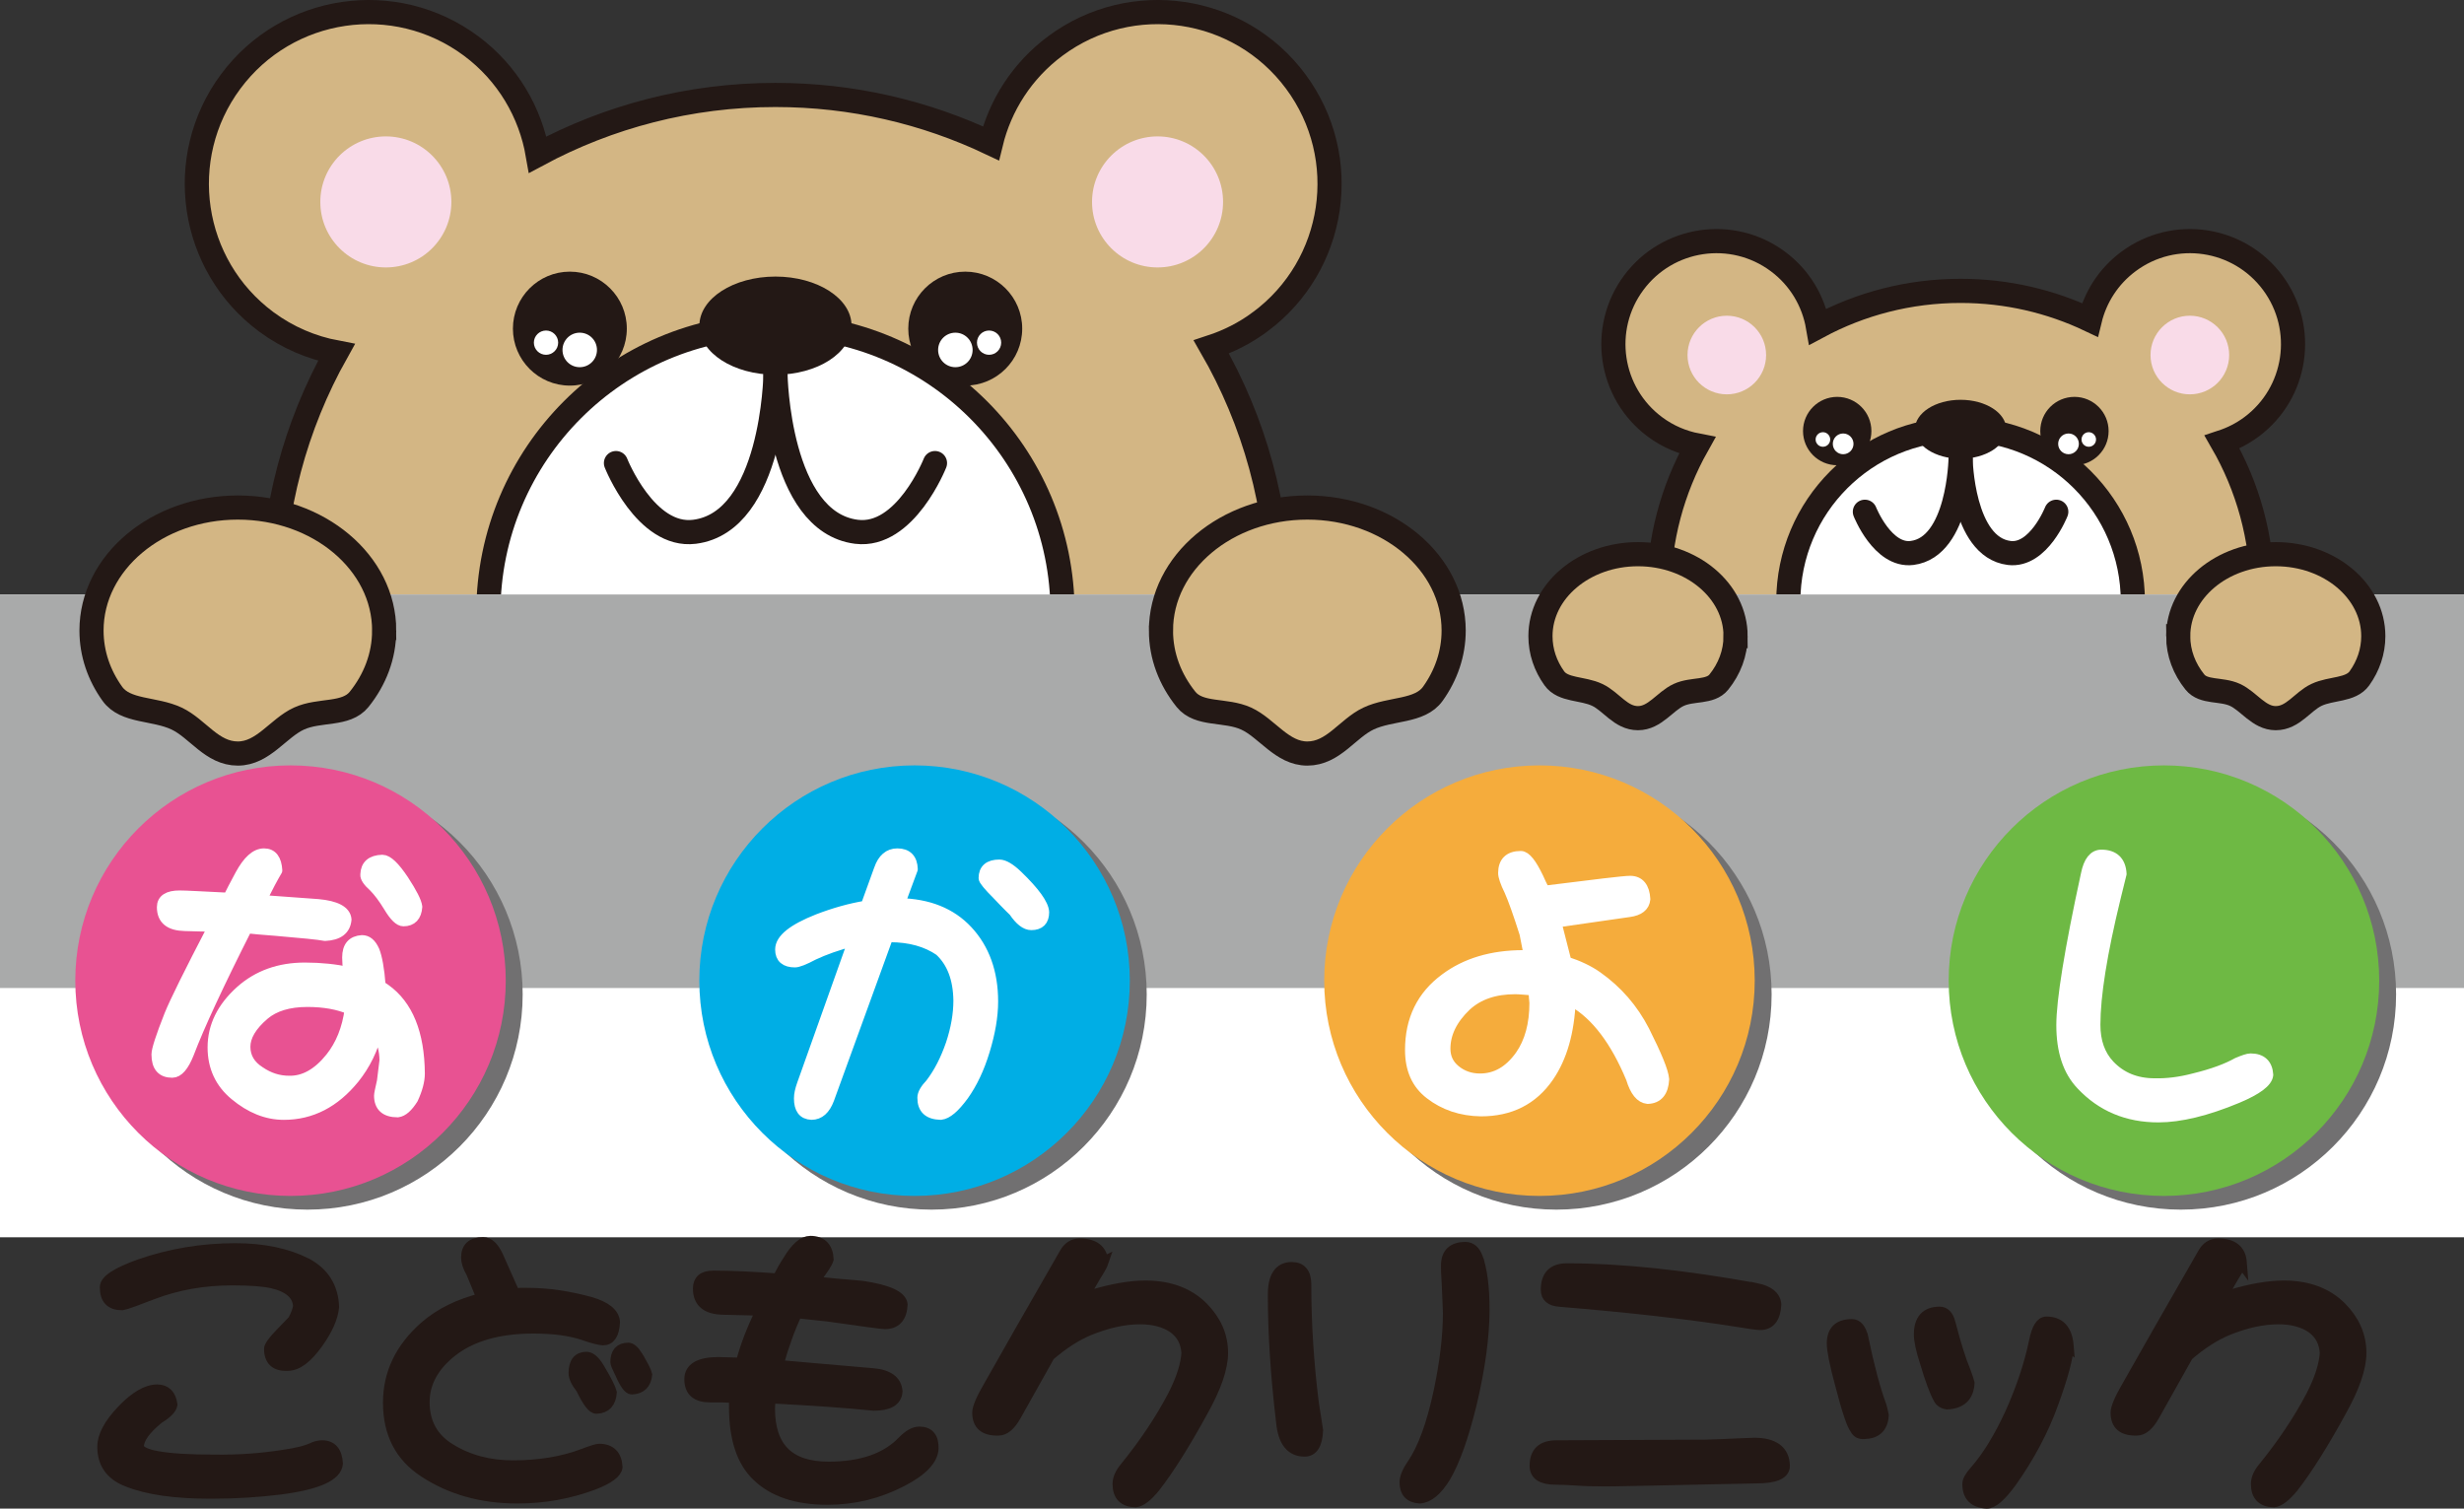 <?xml version="1.0" encoding="UTF-8"?><svg id="_レイヤー_2" xmlns="http://www.w3.org/2000/svg" viewBox="0 0 188 115.101"><rect x="0" y="0" width="188" height="115.101" fill="#333333" stroke="none"/><defs><style>.cls-1,.cls-2,.cls-3,.cls-4{stroke:#231815;}.cls-1,.cls-5{fill:#231815;}.cls-1,.cls-6{stroke-width:.835px;}.cls-2{fill:none;}.cls-2,.cls-3,.cls-4{stroke-width:1.843px;}.cls-2,.cls-6{stroke-linecap:round;stroke-linejoin:round;}.cls-7{fill:#f9dbe8;}.cls-8{fill:#00aee5;}.cls-9{fill:#f5ac3c;}.cls-10,.cls-4,.cls-6{fill:#fff;}.cls-11{fill:#e85292;}.cls-12{fill:#a9aaaa;}.cls-13{fill:#717071;}.cls-14{fill:#6eb944;}.cls-3{fill:#d3b684;}.cls-6{stroke:#fff;}</style></defs><g id="_レイヤー_1-2"><path class="cls-3" d="m171.776,32.577c3.491-2.587,4.217-7.513,1.633-11-2.591-3.489-7.515-4.22-11.003-1.631-1.536,1.139-2.537,2.736-2.955,4.461-2.991-1.418-6.33-2.214-9.862-2.214-3.936,0-7.642.989-10.881,2.73-.333-1.921-1.369-3.724-3.059-4.977-3.486-2.589-8.414-1.858-11,1.631-2.587,3.486-1.858,8.413,1.63,11.0.985.731,2.086,1.188,3.216,1.405-1.867,3.323-2.934,7.154-2.934,11.238,0,12.721,10.311,23.031,23.029,23.031,12.721,0,23.03-10.311,23.03-23.031,0-4.183-1.121-8.106-3.074-11.491.781-.258,1.534-.636,2.231-1.153Z"/><path class="cls-4" d="m136.447,45.897c0,7.26,5.887,13.145,13.143,13.145,7.26,0,13.144-5.885,13.144-13.145,0-7.261-5.884-13.145-13.144-13.145-7.256,0-13.143,5.884-13.143,13.145Z"/><path class="cls-5" d="m153.075,32.751c0,1.243-1.562,2.248-3.485,2.248s-3.483-1.004-3.483-2.248c0-1.239,1.56-2.248,3.483-2.248s3.485,1.008,3.485,2.248Z"/><path class="cls-2" d="m142.288,39.045s1.354,3.425,3.597,3.144c3.593-.447,3.705-7.19,3.705-7.19"/><path class="cls-2" d="m156.891,39.045s-1.35,3.425-3.594,3.144c-3.594-.447-3.707-7.19-3.707-7.19"/><path class="cls-5" d="m142.785,32.889c0,1.443-1.168,2.607-2.609,2.607-1.437,0-2.608-1.165-2.608-2.607,0-1.441,1.171-2.609,2.608-2.609,1.441,0,2.609,1.168,2.609,2.609Z"/><path class="cls-10" d="m141.42,33.866c0,.436-.354.79-.791.79-.435,0-.788-.354-.788-.79,0-.439.353-.793.788-.793.437,0,.791.354.791.793Z"/><path class="cls-10" d="m139.643,33.532c0,.305-.25.555-.555.555-.308,0-.559-.25-.559-.555,0-.305.251-.557.559-.557.305,0,.555.252.555.557Z"/><path class="cls-5" d="m155.67,32.889c0,1.443,1.166,2.607,2.609,2.607,1.436,0,2.606-1.165,2.606-2.607,0-1.441-1.17-2.609-2.606-2.609-1.443,0-2.609,1.168-2.609,2.609Z"/><path class="cls-10" d="m157.035,33.866c0,.436.353.79.793.79.434,0,.787-.354.787-.79,0-.439-.353-.793-.787-.793-.439,0-.793.354-.793.793Z"/><path class="cls-10" d="m158.817,33.532c0,.305.246.555.551.555.307,0,.557-.25.557-.555,0-.305-.25-.557-.557-.557-.306,0-.551.252-.551.557Z"/><path class="cls-7" d="m134.752,27.087c0,1.658-1.34,3-2.997,3s-2.999-1.341-2.999-3c0-1.654,1.343-2.999,2.999-2.999s2.997,1.345,2.997,2.999Z"/><path class="cls-7" d="m164.082,27.087c0,1.658,1.345,3,2.998,3,1.66,0,3.003-1.341,3.003-3,0-1.654-1.343-2.999-3.003-2.999-1.653,0-2.998,1.345-2.998,2.999Z"/><path class="cls-3" d="m96.147,24.555c5.812-4.312,7.028-12.52,2.717-18.335-4.314-5.814-12.522-7.03-18.335-2.718-2.561,1.9-4.228,4.56-4.925,7.435-4.982-2.364-10.553-3.692-16.436-3.692-6.562,0-12.736,1.65-18.138,4.552-.555-3.2-2.28-6.206-5.094-8.295C30.121-.81,21.913.406,17.6,6.22c-4.315,5.815-3.097,14.023,2.716,18.335,1.641,1.216,3.475,1.979,5.354,2.335-3.107,5.543-4.884,11.931-4.884,18.738,0,21.199,17.183,38.384,38.382,38.384s38.383-17.185,38.383-38.384c0-6.978-1.873-13.515-5.129-19.154,1.306-.429,2.563-1.056,3.724-1.919Z"/><path class="cls-4" d="m37.262,46.753c0,12.098,9.807,21.906,21.906,21.906,12.097,0,21.905-9.808,21.905-21.906,0-12.099-9.808-21.909-21.905-21.909-12.098,0-21.906,9.81-21.906,21.909Z"/><path class="cls-5" d="m64.972,24.846c0,2.067-2.598,3.745-5.804,3.745-3.206,0-5.805-1.678-5.805-3.745s2.598-3.745,5.805-3.745c3.206,0,5.804,1.678,5.804,3.745Z"/><path class="cls-2" d="m46.997,35.331s2.258,5.711,5.99,5.242c5.995-.75,6.181-11.983,6.181-11.983"/><path class="cls-2" d="m71.338,35.331s-2.256,5.711-5.992,5.242c-5.989-.75-6.177-11.983-6.177-11.983"/><rect class="cls-10" y="45.357" width="188" height="49.043"/><rect class="cls-12" y="45.357" width="188" height="30.025"/><path class="cls-5" d="m47.825,25.073c0,2.402-1.944,4.347-4.346,4.347-2.398,0-4.344-1.945-4.344-4.347,0-2.398,1.946-4.347,4.344-4.347,2.401,0,4.346,1.949,4.346,4.347Z"/><path class="cls-10" d="m45.548,26.7c0,.726-.586,1.315-1.318,1.315-.726,0-1.312-.589-1.312-1.315,0-.729.586-1.318,1.312-1.318.732,0,1.318.589,1.318,1.318Z"/><path class="cls-10" d="m42.588,26.142c0,.513-.418.928-.927.928-.51,0-.927-.415-.927-.928,0-.509.417-.924.927-.924.509,0,.927.415.927.924Z"/><path class="cls-5" d="m69.3,25.073c0,2.402,1.945,4.347,4.346,4.347,2.4,0,4.347-1.945,4.347-4.347,0-2.398-1.948-4.347-4.347-4.347-2.401,0-4.346,1.949-4.346,4.347Z"/><path class="cls-10" d="m71.577,26.7c0,.726.588,1.315,1.318,1.315.726,0,1.314-.589,1.314-1.315,0-.729-.588-1.318-1.314-1.318-.729,0-1.318.589-1.318,1.318Z"/><path class="cls-10" d="m74.541,26.142c0,.513.415.928.923.928.512,0,.925-.415.925-.928,0-.509-.413-.924-.925-.924-.508,0-.923.415-.923.924Z"/><path class="cls-7" d="m34.439,15.405c0,2.762-2.237,5-4.997,5-2.763,0-5.002-2.237-5.002-5,0-2.76,2.239-4.998,5.002-4.998,2.76,0,4.997,2.239,4.997,4.998Z"/><path class="cls-7" d="m83.321,15.405c0,2.762,2.241,5,5.001,5,2.761,0,4.996-2.237,4.996-5,0-2.76-2.235-4.998-4.996-4.998-2.76,0-5.001,2.239-5.001,4.998Z"/><path class="cls-3" d="m29.311,48.108c0,1.946-.705,3.751-1.911,5.252-1,1.24-3.016.745-4.59,1.465-1.584.726-2.73,2.667-4.664,2.667-1.987,0-3.053-1.9-4.666-2.667-1.693-.801-3.915-.494-4.91-1.894-1.01-1.408-1.588-3.061-1.588-4.823,0-5.181,4.998-9.384,11.165-9.384,6.166,0,11.165,4.203,11.165,9.384Z"/><path class="cls-3" d="m88.58,48.108c0,1.946.706,3.751,1.911,5.252,1.001,1.24,3.016.745,4.59,1.465,1.587.726,2.731,2.667,4.665,2.667,1.986,0,3.053-1.9,4.664-2.667,1.695-.801,3.917-.494,4.915-1.894,1.008-1.408,1.587-3.061,1.587-4.823,0-5.181-5.001-9.384-11.166-9.384-6.167,0-11.166,4.203-11.166,9.384Z"/><path class="cls-3" d="m132.422,48.537c0,1.296-.471,2.504-1.274,3.501-.666.828-2.012.497-3.059.979-1.058.485-1.821,1.776-3.113,1.776-1.322,0-2.031-1.269-3.109-1.776-1.128-.534-2.61-.331-3.275-1.265-.673-.939-1.057-2.038-1.057-3.215,0-3.455,3.334-6.255,7.441-6.255,4.115,0,7.447,2.8,7.447,6.255Z"/><path class="cls-3" d="m166.193,48.537c0,1.296.47,2.504,1.275,3.501.664.828,2.009.497,3.058.979,1.06.485,1.823,1.776,3.109,1.776,1.327,0,2.037-1.269,3.11-1.776,1.132-.534,2.61-.331,3.278-1.265.671-.939,1.057-2.038,1.057-3.215,0-3.455-3.332-6.255-7.444-6.255-4.108,0-7.442,2.8-7.442,6.255Z"/><path class="cls-1" d="m13.12,107.166c-.049.316-.389.657-1.022,1.046-1.022.827-1.533,1.557-1.533,2.141,0,.681,1.922,1.046,5.814,1.046,1.776.024,3.528-.097,5.231-.365,1.046-.146,1.825-.34,2.36-.608.195-.073.414-.121.608-.121.73,0,1.119.462,1.168,1.362-.073.925-1.533,1.581-4.379,1.946-1.557.195-3.333.316-5.279.316-2.725,0-4.841-.292-6.398-.925-1.241-.486-1.849-1.363-1.849-2.628,0-.803.486-1.727,1.484-2.774.973-1.021,1.873-1.557,2.676-1.557.633,0,1.022.389,1.119,1.119Zm10.242-10.777c1.338.706,2.043,1.824,2.092,3.333-.073.803-.487,1.727-1.216,2.749-.803,1.119-1.557,1.703-2.287,1.703-.925.049-1.387-.389-1.387-1.265,0-.17.244-.535.779-1.095.632-.657.997-1.022,1.046-1.095.243-.463.365-.827.389-1.071-.049-.876-.73-1.484-2.044-1.776-.681-.146-1.679-.219-3.017-.219-2.19,0-4.209.365-6.058,1.07-1.265.487-2.043.779-2.336.827-.876,0-1.289-.438-1.289-1.338,0-.535.876-1.095,2.628-1.727,2.311-.803,4.744-1.216,7.299-1.216,2.141,0,3.941.389,5.401,1.119Z"/><path class="cls-1" d="m37.984,95.853l1.265,2.847c.097,0,.244,0,.487-.024h.511c1.557,0,3.163.243,4.768.681,1.192.341,1.825.852,1.873,1.508-.049.925-.341,1.363-.876,1.363-.316-.024-.803-.146-1.484-.389-1.022-.341-2.287-.511-3.82-.511-2.627,0-4.695.584-6.204,1.751-1.435,1.119-2.141,2.433-2.141,3.893,0,1.581.657,2.773,1.971,3.576,1.411.876,3.017,1.289,4.817,1.289,1.971,0,3.771-.292,5.377-.9.632-.243,1.022-.365,1.192-.365.851,0,1.314.462,1.362,1.362-.049.438-.657.876-1.776,1.314-1.825.682-3.771,1.046-5.814,1.046-2.773,0-5.134-.681-7.128-1.995-1.825-1.192-2.725-2.944-2.725-5.28,0-2.238.925-4.16,2.773-5.79,1.168-1.022,2.628-1.727,4.379-2.166l-.803-1.946c-.268-.462-.389-.851-.389-1.168,0-.754.414-1.144,1.265-1.144.438,0,.803.365,1.119,1.046Zm7.687,8.48c.584.973.9,1.606.973,1.897-.049.779-.438,1.192-1.119,1.216-.292.024-.681-.486-1.168-1.508-.389-.486-.559-.876-.559-1.168,0-.803.316-1.216.949-1.216.292,0,.608.267.924.778Zm2.944-.889c.438.729.681,1.216.73,1.435-.073.706-.462,1.071-1.143,1.095-.219,0-.511-.39-.851-1.168-.243-.487-.365-.778-.365-.876,0-.706.316-1.071.949-1.071.195,0,.438.195.681.584Z"/><path class="cls-1" d="m59.345,97.58c.244-.486.511-.973.803-1.411.584-.974,1.144-1.46,1.679-1.46.851,0,1.314.463,1.362,1.363-.073.267-.389.754-.949,1.484-.049.073-.097.146-.146.244,1.216.121,2.457.243,3.698.34,1.946.292,2.968.754,3.041,1.387-.049.998-.511,1.484-1.362,1.46-.17,0-1.63-.195-4.355-.584-.195-.024-.973-.097-2.311-.244-.535,1.119-1.022,2.457-1.46,4.014.56.049,2.968.268,7.25.633,1.168.097,1.8.56,1.849,1.363-.049.706-.657,1.046-1.776,1.046-1.897-.195-4.525-.389-7.882-.559-.049.316-.073.584-.073.803,0,2.992,1.484,4.476,4.501,4.476,2.53,0,4.428-.657,5.693-1.995.438-.438.851-.681,1.241-.681.73,0,1.071.438,1.046,1.265-.049.852-.827,1.679-2.384,2.482-1.776.925-3.674,1.387-5.669,1.387-2.36,0-4.16-.608-5.376-1.8-1.168-1.119-1.727-2.871-1.727-5.28,0-.292,0-.535.024-.706-.219,0-.535,0-.925-.024h-.925c-1.071,0-1.581-.438-1.581-1.363,0-.827.73-1.265,2.189-1.265.17,0,.754.024,1.727.048.341-1.314.876-2.676,1.557-4.039-.219,0-1.192-.024-2.944-.073-1.265-.024-1.873-.56-1.873-1.581,0-.633.365-.949,1.143-.949,1.314,0,2.968.073,4.914.219Z"/><path class="cls-1" d="m84.16,96.315c-.049.146-.243.511-.584,1.046,0,0-.341.584-1.022,1.752.073-.024.195-.073.365-.146.17-.049.292-.097.389-.146,1.557-.462,2.919-.705,4.087-.705,1.849,0,3.333.56,4.404,1.655.973.997,1.484,2.141,1.484,3.455,0,1.143-.511,2.628-1.533,4.452-1.387,2.53-2.603,4.452-3.649,5.79-.559.681-1.046,1.071-1.459,1.119-.9-.024-1.338-.487-1.338-1.362,0-.39.17-.803.535-1.241,1.484-1.825,2.7-3.649,3.649-5.45.681-1.314,1.022-2.433,1.07-3.309-.048-.827-.389-1.46-1.022-1.922-.632-.438-1.484-.681-2.554-.681-1.217,0-2.53.292-3.942.876-.925.389-1.922,1.022-2.968,1.922l-2.579,4.598c-.414.73-.851,1.095-1.314,1.095-1.071.024-1.582-.413-1.582-1.338,0-.365.292-1.046.876-2.044,1.216-2.165,3.138-5.522,5.766-10.096.267-.486.657-.73,1.143-.73,1.119,0,1.703.486,1.776,1.411Z"/><path class="cls-1" d="m99.633,97.994c0,3.017.195,6.058.584,9.123.097.56.195,1.241.316,2.019-.048,1.071-.389,1.581-.997,1.581-1.022,0-1.606-.729-1.751-2.189-.438-3.649-.633-6.909-.633-9.756,0-1.363.462-2.068,1.411-2.068.706,0,1.07.438,1.07,1.29Zm13.089-2.044c.341.925.511,2.262.511,3.966,0,2.092-.34,4.501-.973,7.176-.608,2.482-1.265,4.355-1.995,5.596-.633,1.022-1.265,1.557-1.946,1.606-.754-.048-1.119-.462-1.119-1.192,0-.341.171-.803.56-1.363.827-1.216,1.508-3.065,2.043-5.595.463-2.189.706-4.185.706-5.985,0-.316-.048-1.095-.097-2.336-.048-.608-.048-1.022-.048-1.265,0-.925.486-1.387,1.459-1.387.389,0,.706.267.9.778Z"/><path class="cls-1" d="m136.15,111.837c0,.608-.706.925-2.14.925-2.336.049-5.036.097-8.151.171-2.238.048-3.576.073-3.99.048-.316,0-.803,0-1.46-.048-.754-.049-1.314-.073-1.703-.073-1.07,0-1.581-.34-1.581-1.022,0-1.021.535-1.532,1.63-1.532l11.386-.049c.73-.024,1.557-.048,2.481-.097.682-.024,1.095-.048,1.216-.048,1.508,0,2.287.584,2.311,1.727Zm-2.14-13.526c.924.195,1.435.584,1.484,1.216-.049,1.022-.463,1.533-1.192,1.533-.195,0-.779-.073-1.776-.243-3.698-.584-8.198-1.095-13.527-1.533-.681-.049-1.021-.341-1.021-.876,0-1.071.51-1.606,1.581-1.606,4.136,0,8.953.511,14.451,1.509Z"/><path class="cls-1" d="m142.135,102.081c.463,2.214.925,3.941,1.387,5.182.048.195.121.414.17.706-.049.925-.535,1.387-1.46,1.411-.316.024-.535-.097-.657-.341-.244-.292-.633-1.411-1.144-3.406-.438-1.606-.633-2.652-.633-3.114,0-.974.487-1.46,1.508-1.46.39,0,.682.341.827,1.022Zm6.642-1.168c.414,1.606.803,2.846,1.168,3.722.122.316.219.608.292.876-.049,1.022-.608,1.557-1.678,1.606-.316-.048-.535-.195-.657-.462-.292-.535-.608-1.411-.973-2.628-.341-1.022-.486-1.776-.486-2.214,0-1.119.51-1.703,1.557-1.703.365,0,.633.267.778.803Zm9.026,1.776c-.024.852-.414,2.311-1.168,4.379-.754,2.092-1.824,4.087-3.187,6.009-.778,1.07-1.411,1.606-1.849,1.606-.973-.048-1.459-.535-1.459-1.459,0-.244.17-.56.535-.973.973-1.095,1.873-2.579,2.725-4.428.851-1.898,1.459-3.722,1.824-5.474.195-.973.487-1.484.925-1.484.997,0,1.557.608,1.655,1.825Z"/><path class="cls-1" d="m171.014,96.315c-.048.146-.243.511-.584,1.046,0,0-.341.584-1.022,1.752.073-.024.195-.073.365-.146.171-.049.292-.097.39-.146,1.557-.462,2.919-.705,4.087-.705,1.849,0,3.333.56,4.403,1.655.973.997,1.484,2.141,1.484,3.455,0,1.143-.511,2.628-1.533,4.452-1.387,2.53-2.603,4.452-3.649,5.79-.559.681-1.046,1.071-1.459,1.119-.901-.024-1.338-.487-1.338-1.362,0-.39.17-.803.535-1.241,1.484-1.825,2.7-3.649,3.649-5.45.682-1.314,1.022-2.433,1.071-3.309-.049-.827-.389-1.46-1.022-1.922-.633-.438-1.484-.681-2.555-.681-1.216,0-2.53.292-3.941.876-.925.389-1.922,1.022-2.968,1.922l-2.579,4.598c-.414.73-.851,1.095-1.314,1.095-1.07.024-1.581-.413-1.581-1.338,0-.365.292-1.046.876-2.044,1.216-2.165,3.138-5.522,5.766-10.096.267-.486.657-.73,1.144-.73,1.119,0,1.703.486,1.776,1.411Z"/><path class="cls-13" d="m39.879,75.865c0,9.072-7.352,16.426-16.423,16.426-9.072,0-16.422-7.354-16.422-16.426,0-9.069,7.35-16.423,16.422-16.423,9.071,0,16.423,7.354,16.423,16.423Z"/><path class="cls-13" d="m87.493,75.865c0,9.072-7.355,16.426-16.423,16.426-9.072,0-16.424-7.354-16.424-16.426,0-9.069,7.352-16.423,16.424-16.423,9.069,0,16.423,7.354,16.423,16.423Z"/><path class="cls-13" d="m135.172,75.865c0,9.072-7.356,16.426-16.426,16.426-9.067,0-16.422-7.354-16.422-16.426,0-9.069,7.354-16.423,16.422-16.423,9.07,0,16.426,7.354,16.426,16.423Z"/><path class="cls-13" d="m182.819,75.865c0,9.072-7.354,16.426-16.424,16.426-9.071,0-16.425-7.354-16.425-16.426,0-9.069,7.354-16.423,16.425-16.423,9.07,0,16.424,7.354,16.424,16.423Z"/><path class="cls-14" d="m181.531,74.819c0,9.072-7.355,16.426-16.425,16.426s-16.424-7.354-16.424-16.426c0-9.069,7.354-16.423,16.424-16.423s16.425,7.354,16.425,16.423Z"/><path class="cls-6" d="m161.836,66.679s-.146.584-.438,1.776c-1.046,4.282-1.557,7.518-1.557,9.731,0,1.289.365,2.311,1.095,3.09.876.925,2.019,1.411,3.455,1.411.925.024,1.946-.097,3.041-.389,1.411-.341,2.506-.754,3.284-1.192.463-.195.803-.316.998-.316.827,0,1.265.414,1.314,1.216-.049.535-.827,1.119-2.336,1.752-2.336.973-4.355,1.459-6.009,1.459-2.384,0-4.33-.827-5.863-2.457-1.021-1.071-1.508-2.579-1.508-4.55,0-1.849.608-5.693,1.874-11.507.195-.973.584-1.46,1.143-1.46.949,0,1.46.487,1.509,1.436Z"/><path class="cls-9" d="m133.883,74.819c0,9.072-7.355,16.426-16.426,16.426-9.066,0-16.422-7.354-16.422-16.426,0-9.069,7.355-16.423,16.422-16.423,9.071,0,16.426,7.354,16.426,16.423Z"/><path class="cls-6" d="m117.352,66.971c.097.243.267.584.486,1.022,3.893-.486,6.058-.754,6.544-.754.682,0,1.071.462,1.119,1.362-.048.535-.462.851-1.192.949l-5.595.803c.17.681.438,1.703.778,3.041.9.292,1.703.657,2.384,1.143,1.508,1.071,2.701,2.433,3.577,4.136.925,1.849,1.436,3.066,1.484,3.674-.048.948-.462,1.435-1.216,1.459-.535-.048-.948-.559-1.241-1.533-1.192-2.87-2.676-4.841-4.452-5.863-.122-.024-.195-.049-.219-.097-.097,2.433-.657,4.355-1.655,5.815-1.216,1.776-2.944,2.628-5.158,2.628-1.508-.024-2.798-.463-3.868-1.289-1.022-.779-1.508-1.898-1.508-3.357,0-2.311.876-4.112,2.651-5.425,1.557-1.168,3.552-1.776,5.961-1.776h.219c.097.024.17.024.244.024-.073-.341-.195-.925-.341-1.703-.486-1.533-.876-2.628-1.168-3.284-.316-.633-.463-1.095-.463-1.338,0-.827.438-1.265,1.314-1.265.365,0,.803.56,1.314,1.63Zm-1.727,8.466c-1.606,0-2.846.438-3.771,1.29-1.071,1.022-1.606,2.117-1.606,3.284,0,.657.243,1.216.778,1.654.535.438,1.168.657,1.898.657,1.216,0,2.238-.584,3.09-1.776.73-1.046,1.095-2.384,1.095-4.038-.024-.195-.049-.535-.073-.973-.657-.049-1.119-.097-1.411-.097Z"/><path class="cls-11" d="m38.589,74.819c0,9.072-7.351,16.426-16.422,16.426-9.072,0-16.422-7.354-16.422-16.426,0-9.069,7.35-16.423,16.422-16.423,9.071,0,16.422,7.354,16.422,16.423Z"/><path class="cls-6" d="m17.424,68.528c.195-.389.487-.973.925-1.776.584-1.07,1.168-1.606,1.8-1.606.608,0,.925.438.973,1.265-.292.487-.705,1.265-1.216,2.287l4.355.316c1.362.121,2.092.511,2.141,1.143-.073.779-.608,1.168-1.606,1.216-.486-.097-1.752-.219-3.747-.389-1.022-.073-1.752-.146-2.214-.195-2.165,4.282-3.649,7.469-4.452,9.585-.389.973-.803,1.436-1.241,1.436-.778,0-1.168-.438-1.168-1.363,0-.34.316-1.338.973-2.992.389-.973,1.508-3.236,3.357-6.788-.511,0-1.241-.024-2.189-.049-1.168-.024-1.727-.487-1.727-1.411,0-.56.438-.851,1.314-.851.486,0,1.727.073,3.722.17Zm9.585,13.746c-1.484,1.825-3.26,2.749-5.352,2.749-1.314,0-2.554-.511-3.722-1.484-1.119-.925-1.679-2.141-1.679-3.625,0-1.606.705-3.041,2.117-4.306,1.314-1.168,2.944-1.752,4.89-1.752,1.216,0,2.336.121,3.358.341-.073-.486-.097-.876-.097-1.143,0-.827.365-1.241,1.095-1.29.389,0,.681.243.925.779.195.487.365,1.362.462,2.652.073.073.195.17.389.292,1.703,1.216,2.579,3.357,2.603,6.423,0,.535-.17,1.192-.511,1.922-.389.608-.754.949-1.143.997-.925,0-1.387-.414-1.387-1.241,0-.097.073-.462.219-1.095.049-.438.122-.973.195-1.581,0-.803-.219-1.557-.608-2.238-.316,1.338-.9,2.53-1.752,3.6Zm-6.861-4.866c-.973.827-1.46,1.654-1.46,2.457,0,.779.365,1.436,1.143,1.922.681.463,1.411.706,2.238.706,1.119.024,2.19-.559,3.163-1.776.779-.974,1.29-2.214,1.484-3.723-.9-.389-1.995-.584-3.26-.584-1.436,0-2.53.341-3.309.997Zm10.632-10.242c.633.973.973,1.63,1.022,2.019-.049.706-.389,1.071-1.022,1.071-.292,0-.657-.341-1.095-1.071-.414-.681-.803-1.192-1.143-1.533-.438-.389-.657-.706-.633-.925.024-.706.438-1.071,1.265-1.095.389,0,.925.511,1.606,1.533Z"/><path class="cls-8" d="m86.204,74.819c0,9.072-7.355,16.426-16.423,16.426-9.072,0-16.424-7.354-16.424-16.426,0-9.069,7.352-16.423,16.424-16.423,9.069,0,16.423,7.354,16.423,16.423Z"/><path class="cls-6" d="m67.103,66.314c.268-.778.73-1.168,1.362-1.168.73,0,1.119.389,1.143,1.168-.073.195-.17.462-.316.851l-.657,1.776c2.189.049,3.917.73,5.182,2.092,1.265,1.362,1.922,3.163,1.922,5.377,0,1.143-.219,2.384-.633,3.746-.413,1.363-.949,2.482-1.606,3.406-.681.924-1.241,1.411-1.727,1.459-.925-.024-1.362-.438-1.362-1.265,0-.292.195-.633.608-1.071.633-.827,1.144-1.825,1.557-3.017.389-1.168.584-2.287.584-3.333-.024-1.678-.511-2.944-1.46-3.82-.997-.681-2.263-1.046-3.795-1.046h-.17l-4.501,12.383c-.292.778-.73,1.168-1.314,1.168-.633-.024-.925-.438-.925-1.216,0-.292.073-.633.219-1.046l3.917-10.997c-1.216.316-2.238.681-3.065,1.071-.73.389-1.192.56-1.411.56-.73,0-1.095-.316-1.095-.949,0-.779.949-1.533,2.846-2.287,1.265-.487,2.482-.827,3.674-1.022l1.022-2.822Zm10.51.487c1.314,1.265,1.995,2.214,2.019,2.798,0,.633-.316.949-.949.949-.414,0-.852-.341-1.314-1.022,0,0-.438-.414-1.265-1.29-.681-.681-1.022-1.095-1.022-1.241,0-.657.389-.998,1.168-.998.341,0,.803.268,1.362.803Z"/></g></svg>